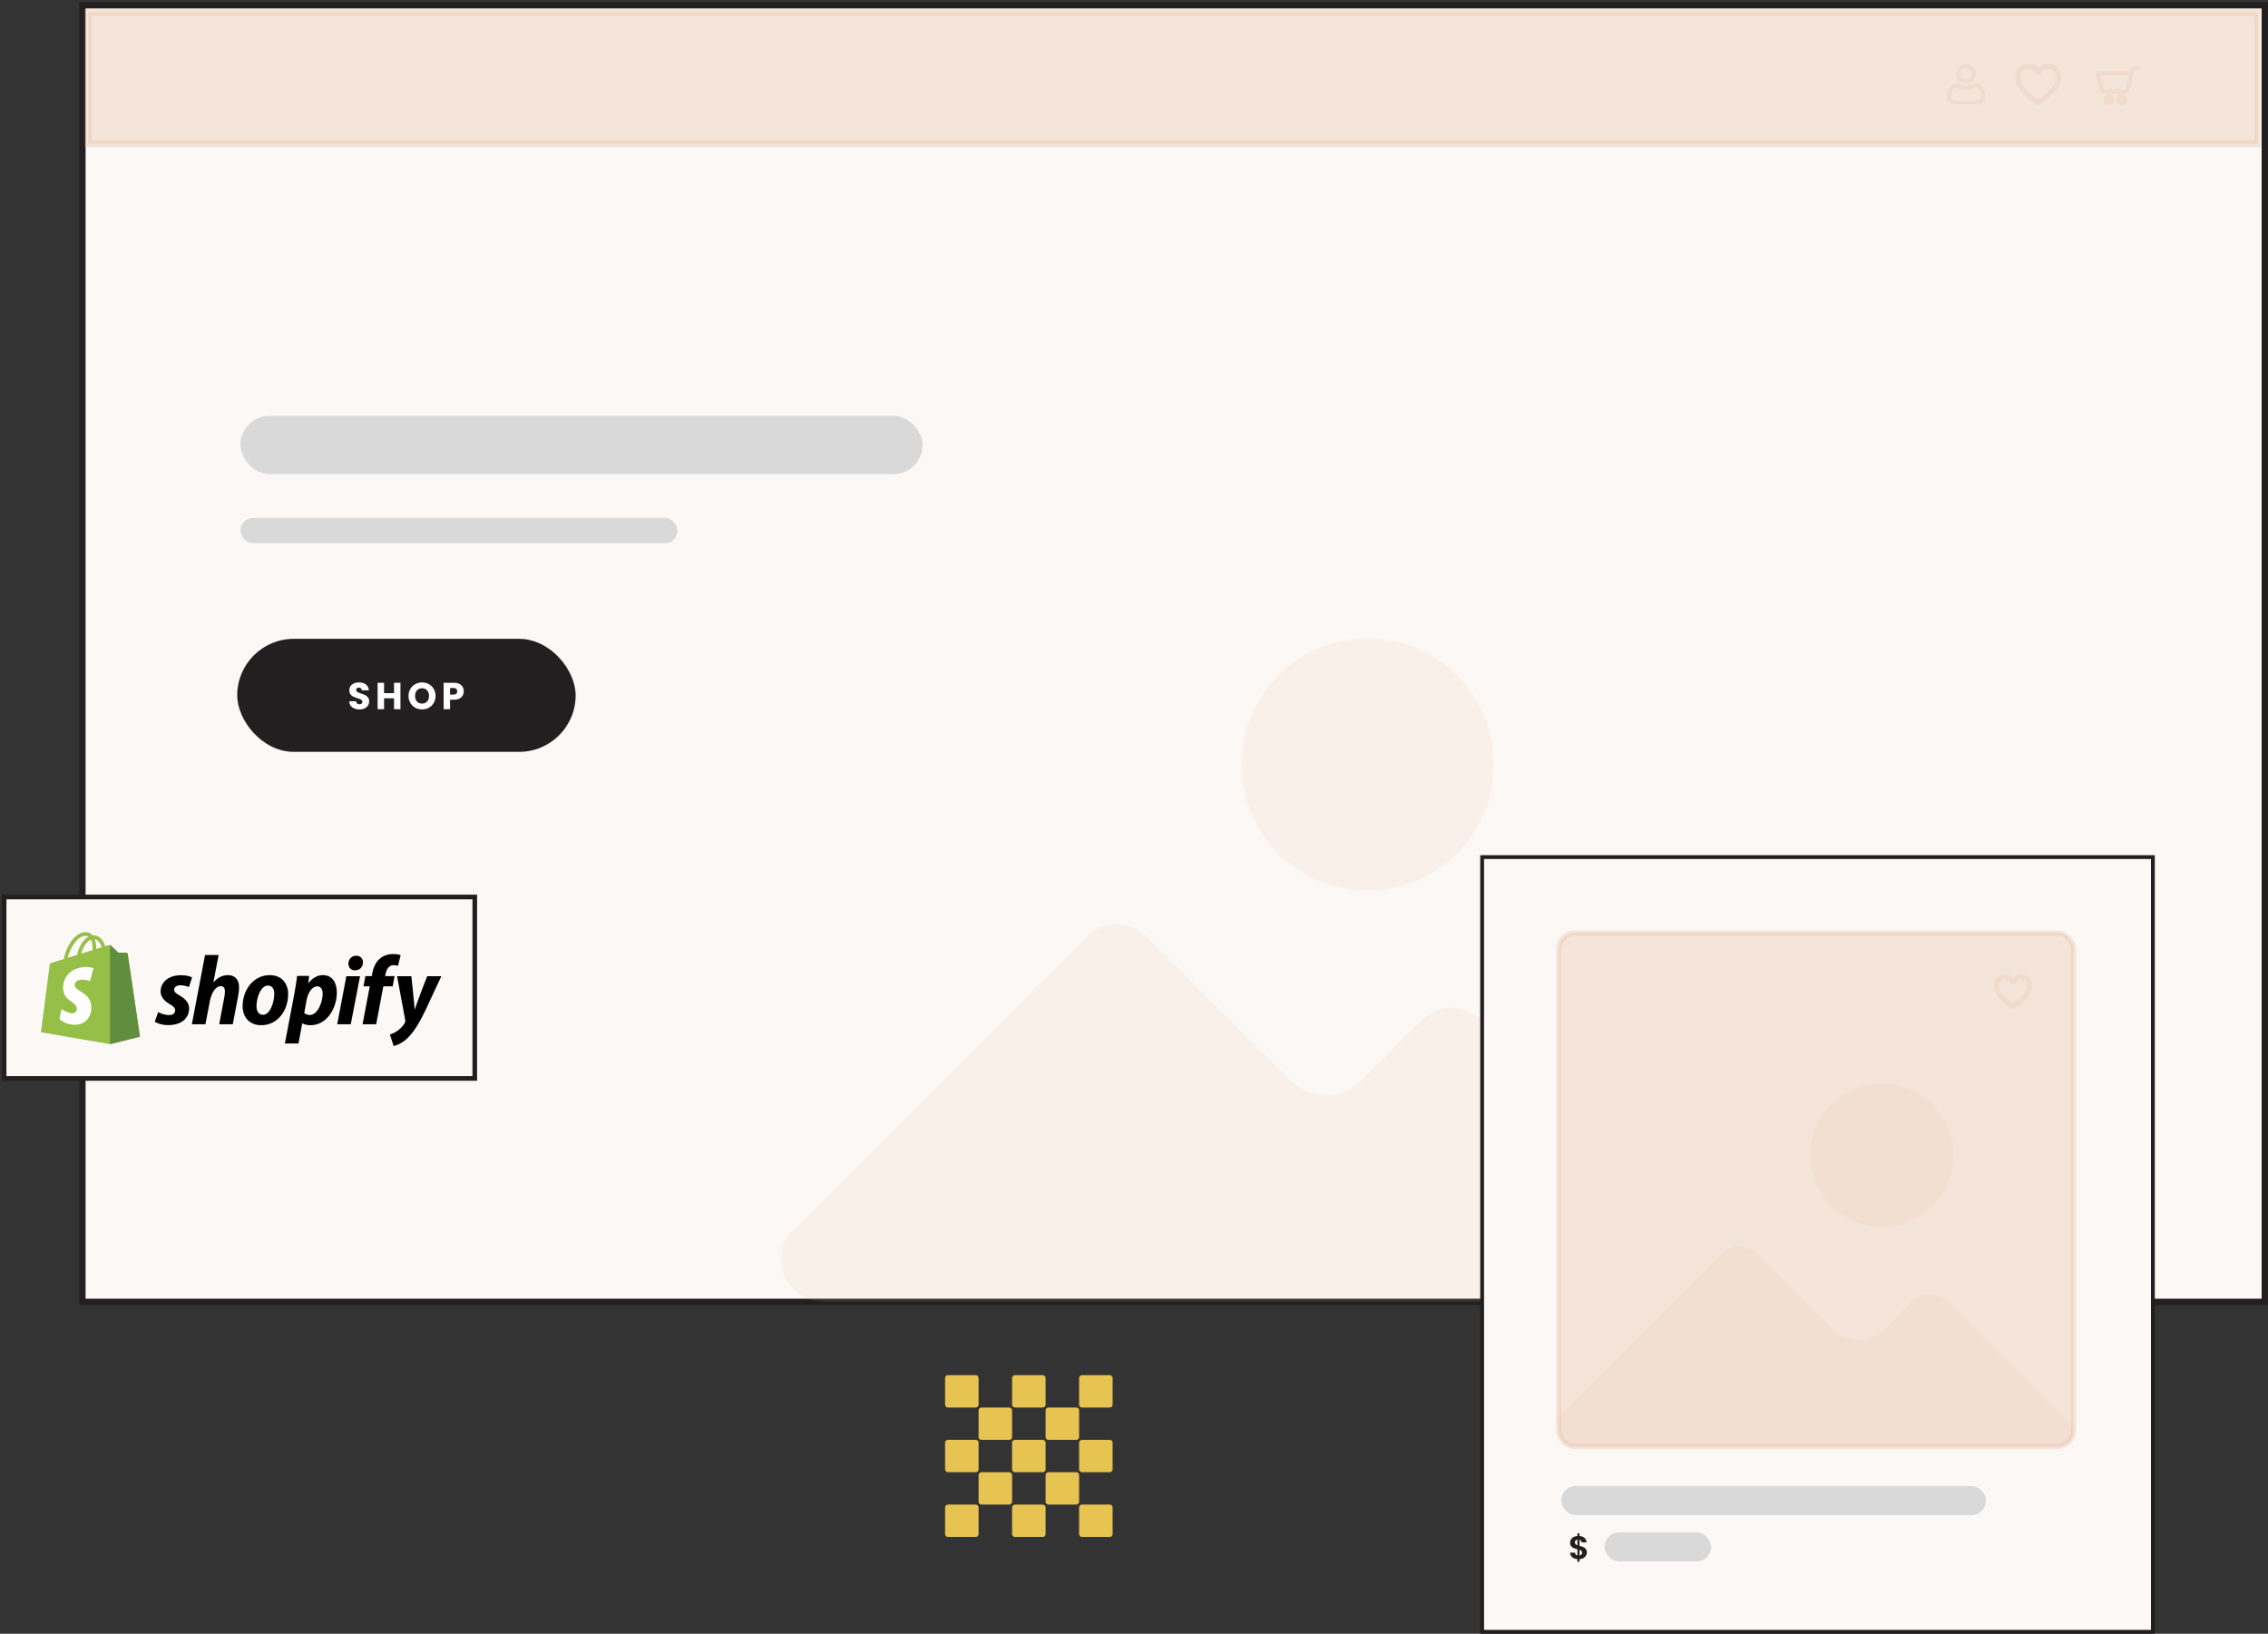 <svg width="976" height="703" viewBox="0 0 976 703" fill="none" xmlns="http://www.w3.org/2000/svg">
<rect x="0" y="0" width="976" height="703" fill="#333333" stroke="none"/>
<rect x="35.478" y="2.286" width="939.139" height="557.891" fill="#FCF8F5" stroke="#231F20" stroke-width="2.694"/>
<g style="mix-blend-mode:multiply">
<rect x="37.43" y="62.565" width="933.902" height="494.948" fill="#FCF8F5"/>
</g>
<path opacity="0.3" d="M37.929 5.296H971.631V61.863H37.929V5.296Z" fill="#E2B596" stroke="#E2B596" stroke-width="2.89"/>
<g style="mix-blend-mode:multiply">
<rect x="440.812" y="21.586" width="124.353" height="26.742" fill="#F4E4D9"/>
</g>
<g style="mix-blend-mode:multiply">
<rect x="97.83" y="29.569" width="52.281" height="10.777" rx="5.388" fill="#F4E4D9"/>
</g>
<g style="mix-blend-mode:multiply">
<rect x="168.055" y="29.569" width="52.281" height="10.777" rx="5.388" fill="#F4E4D9"/>
</g>
<g style="mix-blend-mode:multiply">
<rect x="238.277" y="29.569" width="52.281" height="10.777" rx="5.388" fill="#F4E4D9"/>
</g>
<g style="mix-blend-mode:multiply">
<path d="M907.532 41.102C908.521 41.102 909.322 41.904 909.322 42.892C909.322 43.881 908.521 44.682 907.533 44.682C906.544 44.682 905.743 43.881 905.743 42.892C905.744 41.904 906.544 41.103 907.532 41.102ZM907.532 43.881C908.078 43.881 908.521 43.438 908.521 42.892C908.521 42.346 908.078 41.904 907.533 41.904C906.987 41.904 906.544 42.346 906.544 42.892C906.545 43.438 906.987 43.88 907.532 43.881Z" fill="#F0DBCC" stroke="#F0DBCC" stroke-width="0.943"/>
<path d="M902.748 31.195H916.967L917.217 30.177C917.433 29.29 918.23 28.666 919.143 28.67H920.119C920.34 28.67 920.52 28.849 920.52 29.071C920.52 29.292 920.34 29.471 920.119 29.471H919.143C918.6 29.467 918.125 29.837 917.996 30.365L916.05 38.311C915.833 39.197 915.035 39.817 914.124 39.81H905.801C904.876 39.818 904.072 39.179 903.868 38.278L902.357 31.675C902.33 31.558 902.358 31.434 902.434 31.341C902.511 31.247 902.626 31.193 902.748 31.195ZM904.649 38.102C904.771 38.638 905.251 39.016 905.801 39.009H914.124C914.666 39.014 915.142 38.646 915.271 38.119L916.771 31.996H903.251L904.649 38.102Z" fill="#F0DBCC" stroke="#F0DBCC" stroke-width="0.943"/>
<path d="M912.952 41.102C913.941 41.102 914.742 41.904 914.742 42.892C914.742 43.881 913.941 44.682 912.952 44.682C911.964 44.682 911.162 43.881 911.162 42.892C911.163 41.904 911.964 41.103 912.952 41.102ZM912.952 43.881C913.498 43.881 913.941 43.438 913.941 42.892C913.941 42.346 913.498 41.904 912.952 41.904C912.406 41.904 911.964 42.346 911.964 42.892C911.965 43.438 912.407 43.88 912.952 43.881Z" fill="#F0DBCC" stroke="#F0DBCC" stroke-width="0.943"/>
<path d="M850.979 35.967C850.362 35.687 849.622 35.74 849.047 36.105C847.286 37.224 844.849 37.224 843.089 36.105C842.515 35.74 841.775 35.688 841.157 35.967C839.146 36.881 837.848 38.862 837.848 41.015V41.425C837.848 43.388 839.498 44.985 841.526 44.985H850.609C852.638 44.985 854.288 43.388 854.288 41.425V41.015C854.288 38.862 852.989 36.881 850.979 35.967ZM852.552 41.425C852.552 42.462 851.68 43.305 850.609 43.305H841.526C840.455 43.305 839.584 42.462 839.584 41.425V41.015C839.584 39.51 840.491 38.126 841.894 37.488C841.924 37.474 841.958 37.468 841.992 37.468C842.042 37.468 842.092 37.482 842.136 37.509C843.3 38.249 844.66 38.64 846.068 38.64C847.476 38.64 848.836 38.249 850 37.509C850.074 37.463 850.167 37.455 850.241 37.488C851.645 38.126 852.552 39.51 852.552 41.015V41.425Z" fill="#F0DBCC"/>
<path d="M846.067 35.787C848.393 35.787 850.285 33.956 850.285 31.706C850.285 29.455 848.393 27.624 846.067 27.624C843.742 27.624 841.85 29.455 841.85 31.706C841.85 33.956 843.742 35.787 846.067 35.787ZM846.067 29.304C847.435 29.304 848.549 30.382 848.549 31.706C848.549 33.03 847.435 34.107 846.067 34.107C844.699 34.107 843.586 33.03 843.586 31.706C843.586 30.382 844.699 29.304 846.067 29.304Z" fill="#F0DBCC"/>
<path d="M877.167 44.077C877.167 44.077 868.334 39.13 868.334 33.124C868.334 32.062 868.702 31.033 869.375 30.212C870.048 29.391 870.985 28.828 872.026 28.62C873.067 28.411 874.148 28.57 875.085 29.068C876.022 29.567 876.758 30.374 877.167 31.354V31.354C877.576 30.374 878.312 29.567 879.25 29.068C880.187 28.57 881.268 28.411 882.309 28.62C883.35 28.828 884.287 29.391 884.96 30.212C885.633 31.033 886.001 32.062 886.001 33.124C886.001 39.13 877.167 44.077 877.167 44.077Z" stroke="#F0DBCC" stroke-width="2.155" stroke-linejoin="round"/>
</g>
<g opacity="0.12">
<mask id="path-14-inside-1_2527_56855" fill="white">
<path fill-rule="evenodd" clip-rule="evenodd" d="M642.619 328.928C642.619 358.787 618.413 382.993 588.554 382.993C558.694 382.993 534.488 358.787 534.488 328.928C534.488 299.068 558.694 274.862 588.554 274.862C618.413 274.862 642.619 299.068 642.619 328.928ZM611.98 439.033C619.01 432.045 630.361 432.045 637.391 439.033L727.5 529.142C730.937 532.551 732.859 537.2 732.831 542.042C732.772 551.996 724.657 560.017 714.704 559.959H354.269C349.638 559.894 345.21 558.049 341.905 554.807C334.797 547.839 334.686 536.429 341.653 529.322L467.806 403.17C474.835 396.182 486.187 396.182 493.217 403.17L555.289 465.243C563.707 473.66 577.353 473.66 585.77 465.243L611.98 439.033Z"/>
</mask>
<path fill-rule="evenodd" clip-rule="evenodd" d="M642.619 328.928C642.619 358.787 618.413 382.993 588.554 382.993C558.694 382.993 534.488 358.787 534.488 328.928C534.488 299.068 558.694 274.862 588.554 274.862C618.413 274.862 642.619 299.068 642.619 328.928ZM611.98 439.033C619.01 432.045 630.361 432.045 637.391 439.033L727.5 529.142C730.937 532.551 732.859 537.2 732.831 542.042C732.772 551.996 724.657 560.017 714.704 559.959H354.269C349.638 559.894 345.21 558.049 341.905 554.807C334.797 547.839 334.686 536.429 341.653 529.322L467.806 403.17C474.835 396.182 486.187 396.182 493.217 403.17L555.289 465.243C563.707 473.66 577.353 473.66 585.77 465.243L611.98 439.033Z" fill="#E2B596"/>
<path d="M637.391 439.033L639.434 436.989L639.428 436.983L637.391 439.033ZM611.98 439.033L609.942 436.983L609.936 436.989L611.98 439.033ZM727.5 529.142L725.456 531.186L725.464 531.194L727.5 529.142ZM732.831 542.042L735.721 542.059V542.059L732.831 542.042ZM714.704 559.959L714.721 557.069L714.712 557.069H714.704V559.959ZM354.269 559.959L354.228 562.849L354.248 562.849H354.269V559.959ZM341.905 554.807L343.928 552.743L343.928 552.743L341.905 554.807ZM341.653 529.322L339.61 527.278L339.6 527.289L339.59 527.299L341.653 529.322ZM467.806 403.17L465.768 401.12L465.762 401.126L467.806 403.17ZM493.217 403.17L495.26 401.126L495.254 401.12L493.217 403.17ZM588.554 385.883C620.009 385.883 645.509 360.383 645.509 328.928H639.729C639.729 357.191 616.817 380.103 588.554 380.103V385.883ZM531.598 328.928C531.598 360.383 557.098 385.883 588.554 385.883V380.103C560.29 380.103 537.378 357.191 537.378 328.928H531.598ZM588.554 271.972C557.098 271.972 531.598 297.472 531.598 328.928H537.378C537.378 300.664 560.29 277.753 588.554 277.753V271.972ZM645.509 328.928C645.509 297.472 620.009 271.972 588.554 271.972V277.753C616.817 277.753 639.729 300.664 639.729 328.928H645.509ZM639.428 436.983C631.271 428.875 618.099 428.875 609.942 436.983L614.018 441.083C619.92 435.215 629.451 435.215 635.353 441.083L639.428 436.983ZM729.543 527.098L639.434 436.989L635.347 441.077L725.456 531.186L729.543 527.098ZM735.721 542.059C735.753 536.44 733.524 531.046 729.535 527.09L725.464 531.194C728.351 534.057 729.964 537.96 729.941 542.025L735.721 542.059ZM714.687 562.849C726.236 562.916 735.653 553.609 735.721 542.059L729.941 542.025C729.891 550.383 723.077 557.117 714.721 557.069L714.687 562.849ZM354.269 562.849H714.704V557.069H354.269V562.849ZM339.881 556.871C343.717 560.632 348.855 562.773 354.228 562.849L354.309 557.069C350.421 557.014 346.704 555.465 343.928 552.743L339.881 556.871ZM339.59 527.299C331.505 535.546 331.634 548.786 339.881 556.871L343.928 552.743C337.961 546.893 337.867 537.313 343.717 531.345L339.59 527.299ZM465.762 401.126L339.61 527.278L343.697 531.366L469.85 405.213L465.762 401.126ZM495.254 401.12C487.097 393.011 473.925 393.011 465.768 401.12L469.843 405.219C475.746 399.352 485.277 399.352 491.179 405.219L495.254 401.12ZM557.333 463.199L495.26 401.126L491.173 405.213L553.246 467.286L557.333 463.199ZM609.936 436.989L583.727 463.199L587.814 467.286L614.024 441.077L609.936 436.989ZM553.246 467.286C562.792 476.832 578.268 476.832 587.814 467.286L583.727 463.199C576.438 470.487 564.621 470.487 557.333 463.199L553.246 467.286Z" fill="#E2B596" mask="url(#path-14-inside-1_2527_56855)"/>
</g>
<rect x="103.496" y="178.924" width="293.523" height="25.09" rx="12.545" fill="#D9D9D9"/>
<rect x="102.088" y="274.896" width="145.63" height="48.626" rx="24.313" fill="#231F20"/>
<path d="M154.723 305.272C153.893 305.272 153.149 305.138 152.492 304.868C151.835 304.599 151.307 304.2 150.908 303.672C150.52 303.144 150.315 302.508 150.294 301.765H153.236C153.279 302.185 153.424 302.508 153.672 302.734C153.92 302.95 154.243 303.058 154.642 303.058C155.052 303.058 155.375 302.966 155.612 302.783C155.849 302.589 155.968 302.325 155.968 301.991C155.968 301.711 155.871 301.479 155.677 301.296C155.493 301.113 155.262 300.962 154.982 300.843C154.712 300.725 154.324 300.59 153.818 300.439C153.085 300.213 152.487 299.986 152.023 299.76C151.56 299.534 151.161 299.2 150.827 298.758C150.493 298.316 150.326 297.739 150.326 297.028C150.326 295.972 150.709 295.148 151.474 294.555C152.239 293.951 153.236 293.65 154.464 293.65C155.714 293.65 156.722 293.951 157.487 294.555C158.252 295.148 158.662 295.977 158.716 297.044H155.725C155.704 296.678 155.569 296.392 155.321 296.188C155.073 295.972 154.755 295.864 154.367 295.864C154.033 295.864 153.764 295.956 153.559 296.139C153.354 296.312 153.252 296.565 153.252 296.899C153.252 297.265 153.424 297.551 153.769 297.756C154.114 297.96 154.653 298.181 155.386 298.418C156.118 298.666 156.711 298.903 157.164 299.13C157.627 299.356 158.026 299.685 158.36 300.116C158.694 300.547 158.861 301.102 158.861 301.781C158.861 302.427 158.694 303.015 158.36 303.543C158.037 304.071 157.563 304.491 156.938 304.804C156.312 305.116 155.574 305.272 154.723 305.272ZM172.33 293.811V305.159H169.566V300.487H165.266V305.159H162.502V293.811H165.266V298.257H169.566V293.811H172.33ZM181.633 305.272C180.566 305.272 179.585 305.024 178.69 304.529C177.807 304.033 177.101 303.343 176.573 302.46C176.056 301.565 175.797 300.563 175.797 299.453C175.797 298.343 176.056 297.346 176.573 296.462C177.101 295.579 177.807 294.889 178.69 294.393C179.585 293.898 180.566 293.65 181.633 293.65C182.699 293.65 183.675 293.898 184.558 294.393C185.453 294.889 186.153 295.579 186.66 296.462C187.177 297.346 187.436 298.343 187.436 299.453C187.436 300.563 187.177 301.565 186.66 302.46C186.143 303.343 185.442 304.033 184.558 304.529C183.675 305.024 182.699 305.272 181.633 305.272ZM181.633 302.751C182.538 302.751 183.26 302.449 183.799 301.845C184.348 301.242 184.623 300.444 184.623 299.453C184.623 298.451 184.348 297.653 183.799 297.06C183.26 296.457 182.538 296.155 181.633 296.155C180.717 296.155 179.984 296.452 179.434 297.044C178.895 297.637 178.626 298.44 178.626 299.453C178.626 300.455 178.895 301.258 179.434 301.862C179.984 302.454 180.717 302.751 181.633 302.751ZM199.562 297.465C199.562 298.122 199.411 298.725 199.109 299.275C198.807 299.814 198.344 300.25 197.719 300.584C197.094 300.919 196.318 301.086 195.391 301.086H193.678V305.159H190.913V293.811H195.391C196.296 293.811 197.062 293.968 197.687 294.28C198.312 294.593 198.78 295.024 199.093 295.573C199.405 296.123 199.562 296.753 199.562 297.465ZM195.181 298.887C195.709 298.887 196.102 298.763 196.361 298.515C196.62 298.267 196.749 297.917 196.749 297.465C196.749 297.012 196.62 296.662 196.361 296.414C196.102 296.166 195.709 296.042 195.181 296.042H193.678V298.887H195.181Z" fill="white"/>
<rect x="103.496" y="222.872" width="188.063" height="10.876" rx="5.438" fill="#D9D9D9"/>
<rect x="1.766" y="385.978" width="202.546" height="78.065" fill="#FCF8F5" stroke="#231F20" stroke-width="2"/>
<g clip-path="url(#clip0_2527_56855)">
<path d="M54.941 410.383C54.908 410.14 54.695 410.005 54.518 409.99C54.343 409.975 50.906 409.923 50.906 409.923C50.906 409.923 48.031 407.137 47.747 406.853C47.463 406.57 46.909 406.655 46.693 406.719C46.691 406.721 46.153 406.887 45.249 407.166C45.098 406.677 44.876 406.075 44.558 405.47C43.535 403.521 42.036 402.49 40.225 402.487C40.222 402.487 40.221 402.487 40.218 402.487C40.093 402.487 39.968 402.499 39.842 402.51C39.788 402.446 39.735 402.383 39.679 402.322C38.89 401.479 37.879 401.069 36.666 401.105C34.328 401.172 31.998 402.858 30.11 405.853C28.781 407.96 27.77 410.608 27.483 412.658C24.798 413.488 22.92 414.068 22.878 414.082C21.523 414.507 21.48 414.548 21.303 415.824C21.172 416.788 17.625 444.167 17.625 444.167L47.348 449.299L60.231 446.102C60.231 446.102 54.975 410.627 54.941 410.383ZM43.761 407.626C43.077 407.837 42.298 408.078 41.455 408.339C41.437 407.157 41.297 405.512 40.745 404.091C42.52 404.426 43.393 406.431 43.761 407.626ZM39.9 408.82C38.342 409.301 36.642 409.827 34.937 410.354C35.417 408.521 36.326 406.695 37.443 405.499C37.858 405.053 38.44 404.557 39.128 404.274C39.775 405.622 39.916 407.53 39.9 408.82ZM36.713 402.658C37.262 402.646 37.724 402.767 38.12 403.026C37.487 403.354 36.877 403.824 36.303 404.438C34.818 406.029 33.679 408.499 33.225 410.882C31.809 411.319 30.424 411.748 29.149 412.142C29.954 408.391 33.103 402.763 36.713 402.658Z" fill="#95BF47"/>
<path d="M54.52 409.991C54.344 409.976 50.907 409.924 50.907 409.924C50.907 409.924 48.033 407.138 47.749 406.854C47.643 406.748 47.5 406.694 47.35 406.671L47.351 449.298L60.232 446.102C60.232 446.102 54.976 410.628 54.943 410.384C54.909 410.141 54.695 410.006 54.52 409.991Z" fill="#5E8E3E"/>
<path d="M40.208 416.604L38.712 422.192C38.712 422.192 37.043 421.434 35.065 421.558C32.164 421.741 32.133 423.568 32.162 424.026C32.321 426.525 38.906 427.071 39.276 432.925C39.567 437.53 36.829 440.68 32.884 440.929C28.149 441.227 25.543 438.439 25.543 438.439L26.546 434.179C26.546 434.179 29.17 436.155 31.27 436.023C32.642 435.936 33.132 434.822 33.083 434.035C32.876 430.775 27.513 430.967 27.174 425.611C26.889 421.103 29.855 416.536 36.398 416.124C38.919 415.962 40.208 416.604 40.208 416.604Z" fill="white"/>
<path d="M77.195 428.304C75.713 427.502 74.952 426.825 74.952 425.896C74.952 424.713 76.01 423.953 77.661 423.953C79.583 423.953 81.3 424.755 81.3 424.755L82.653 420.615C82.653 420.615 81.409 419.643 77.745 419.643C72.646 419.643 69.112 422.558 69.112 426.656C69.112 428.979 70.762 430.754 72.963 432.02C74.741 433.034 75.376 433.752 75.376 434.808C75.376 435.906 74.487 436.793 72.837 436.793C70.378 436.793 68.056 435.526 68.056 435.526L66.617 439.666C66.617 439.666 68.763 441.102 72.372 441.102C77.62 441.102 81.386 438.525 81.386 433.878C81.385 431.388 79.481 429.613 77.195 428.304Z" fill="black"/>
<path d="M98.101 419.602C95.519 419.602 93.488 420.827 91.923 422.685L91.838 422.643L94.08 410.941H88.24L82.57 440.723H88.41L90.357 430.543C91.118 426.698 93.107 424.334 94.969 424.334C96.28 424.334 96.789 425.221 96.789 426.489C96.789 427.291 96.704 428.263 96.535 429.066L94.335 440.725H100.176L102.46 428.685C102.715 427.417 102.884 425.897 102.884 424.883C102.882 421.587 101.147 419.602 98.101 419.602Z" fill="black"/>
<path d="M116.085 419.602C109.06 419.602 104.406 425.938 104.406 432.993C104.406 437.512 107.198 441.145 112.446 441.145C119.344 441.145 123.999 434.978 123.999 427.754C123.999 423.572 121.544 419.602 116.085 419.602ZM113.208 436.669C111.218 436.669 110.372 434.979 110.372 432.867C110.372 429.53 112.108 424.08 115.281 424.08C117.355 424.08 118.031 425.855 118.031 427.587C118.031 431.177 116.297 436.669 113.208 436.669Z" fill="black"/>
<path d="M138.935 419.602C134.993 419.602 132.756 423.066 132.756 423.066H132.673L133.011 419.94H127.849C127.595 422.052 127.129 425.262 126.664 427.67L122.602 449.003H128.442L130.049 440.385H130.177C130.177 440.385 131.375 441.145 133.604 441.145C140.459 441.145 144.944 434.133 144.944 427.035C144.944 423.108 143.209 419.602 138.935 419.602ZM133.349 436.752C131.833 436.752 130.936 435.908 130.936 435.908L131.91 430.458C132.587 426.826 134.491 424.417 136.523 424.417C138.3 424.417 138.85 426.064 138.85 427.628C138.85 431.388 136.607 436.752 133.349 436.752Z" fill="black"/>
<path d="M153.282 411.237C151.421 411.237 149.939 412.716 149.939 414.617C149.939 416.349 151.039 417.532 152.69 417.532H152.774C154.594 417.532 156.159 416.306 156.202 414.152C156.202 412.463 155.059 411.237 153.282 411.237Z" fill="black"/>
<path d="M145.115 440.724H150.954L154.933 420.067H149.05L145.115 440.724Z" fill="black"/>
<path d="M169.786 420.025H165.724L165.934 419.053C166.273 417.067 167.458 415.293 169.405 415.293C170.444 415.293 171.266 415.588 171.266 415.588L172.409 411.026C172.409 411.026 171.393 410.52 169.234 410.52C167.161 410.52 165.089 411.111 163.522 412.462C161.533 414.152 160.602 416.602 160.137 419.053L159.969 420.025H157.259L156.413 424.419H159.122L156.033 440.725H161.873L164.962 424.419H168.982L169.786 420.025Z" fill="black"/>
<path d="M183.834 420.068C183.834 420.068 180.184 429.249 178.545 434.261H178.459C178.348 432.647 177.021 420.068 177.021 420.068H170.884L174.398 439.034C174.484 439.456 174.441 439.711 174.271 440.006C173.593 441.315 172.451 442.583 171.097 443.513C169.997 444.315 168.77 444.822 167.797 445.16L169.405 450.103C170.59 449.85 173.043 448.878 175.117 446.935C177.783 444.443 180.237 440.598 182.775 435.359L189.927 420.066H183.834V420.068Z" fill="black"/>
</g>
<path d="M407.922 591.73H419.904C420.577 591.73 421.123 592.277 421.123 592.95V604.434C421.123 605.107 420.577 605.653 419.904 605.653H407.922C407.249 605.653 406.703 605.107 406.703 604.434V592.95C406.703 592.277 407.249 591.73 407.922 591.73Z" fill="#E7C352"/>
<path d="M422.342 605.653H434.324C434.996 605.653 435.543 606.2 435.543 606.872V618.357C435.543 619.03 434.996 619.576 434.324 619.576H422.342C421.669 619.576 421.123 619.03 421.123 618.357V606.872C421.123 606.2 421.669 605.653 422.342 605.653Z" fill="#E7C352"/>
<path d="M436.762 591.73H448.744C449.416 591.73 449.963 592.277 449.963 592.95V604.434C449.963 605.107 449.416 605.653 448.744 605.653H436.762C436.089 605.653 435.543 605.107 435.543 604.434V592.95C435.543 592.277 436.089 591.73 436.762 591.73Z" fill="#E7C352"/>
<path d="M451.182 605.653H463.163C463.836 605.653 464.383 606.2 464.383 606.872V618.357C464.383 619.03 463.836 619.576 463.163 619.576H451.182C450.509 619.576 449.963 619.03 449.963 618.357V606.872C449.963 606.2 450.509 605.653 451.182 605.653Z" fill="#E7C352"/>
<path d="M465.604 591.73H477.585C478.258 591.73 478.805 592.277 478.805 592.95V604.434C478.805 605.107 478.258 605.653 477.585 605.653H465.604C464.931 605.653 464.385 605.107 464.385 604.434V592.95C464.385 592.277 464.931 591.73 465.604 591.73Z" fill="#E7C352"/>
<path d="M407.922 619.576H419.904C420.577 619.576 421.123 620.122 421.123 620.795V632.28C421.123 632.953 420.577 633.499 419.904 633.499H407.922C407.249 633.499 406.703 632.953 406.703 632.28V620.795C406.703 620.122 407.249 619.576 407.922 619.576Z" fill="#E7C352"/>
<path d="M436.761 619.576H448.74C449.412 619.576 449.959 620.122 449.959 620.795V632.28C449.959 632.953 449.412 633.499 448.74 633.499H436.758C436.085 633.499 435.539 632.953 435.539 632.28V620.795C435.539 620.122 436.085 619.576 436.758 619.576H436.761Z" fill="#E7C352"/>
<path d="M465.603 619.576H477.581C478.254 619.576 478.8 620.122 478.8 620.795V632.28C478.8 632.953 478.254 633.499 477.581 633.499H465.6C464.927 633.499 464.381 632.953 464.381 632.28V620.795C464.381 620.122 464.927 619.576 465.6 619.576H465.603Z" fill="#E7C352"/>
<path d="M422.342 633.498H434.324C434.996 633.498 435.543 634.044 435.543 634.717V646.202C435.543 646.875 434.996 647.421 434.324 647.421H422.342C421.669 647.421 421.123 646.875 421.123 646.202V634.717C421.123 634.044 421.669 633.498 422.342 633.498Z" fill="#E7C352"/>
<path d="M451.182 633.498H463.163C463.836 633.498 464.383 634.044 464.383 634.717V646.202C464.383 646.875 463.836 647.421 463.163 647.421H451.182C450.509 647.421 449.963 646.875 449.963 646.202V634.717C449.963 634.044 450.509 633.498 451.182 633.498Z" fill="#E7C352"/>
<path d="M407.922 647.424H419.904C420.577 647.424 421.123 647.97 421.123 648.643V660.128C421.123 660.8 420.577 661.347 419.904 661.347H407.922C407.249 661.347 406.703 660.8 406.703 660.128V648.643C406.703 647.97 407.249 647.424 407.922 647.424Z" fill="#E7C352"/>
<path d="M436.761 647.425H448.74C449.412 647.425 449.959 647.971 449.959 648.644V660.128C449.959 660.801 449.412 661.348 448.74 661.348H436.758C436.085 661.348 435.539 660.801 435.539 660.128V648.644C435.539 647.971 436.085 647.425 436.758 647.425H436.761Z" fill="#E7C352"/>
<path d="M465.603 647.425H477.581C478.254 647.425 478.8 647.971 478.8 648.644V660.128C478.8 660.801 478.254 661.348 477.581 661.348H465.6C464.927 661.348 464.381 660.801 464.381 660.128V648.644C464.381 647.971 464.927 647.425 465.6 647.425H465.603Z" fill="#E7C352"/>
<rect x="637.814" y="368.804" width="288.649" height="333.346" fill="#FCF8F5" stroke="#231F20" stroke-width="1.648"/>
<rect opacity="0.3" x="670.776" y="401.49" width="221.569" height="220.854" rx="6.927" fill="#E2B596" stroke="#E2B596" stroke-width="2.146"/>
<mask id="mask0_2527_56855" style="mask-type:alpha" maskUnits="userSpaceOnUse" x="669" y="400" width="224" height="224">
<rect opacity="0.3" x="670.776" y="401.49" width="220.854" height="220.854" rx="6.927" fill="#E2B596" stroke="#E2B596" stroke-width="2.146"/>
</mask>
<g mask="url(#mask0_2527_56855)">
<g opacity="0.3">
<mask id="path-48-inside-2_2527_56855" fill="white">
<path fill-rule="evenodd" clip-rule="evenodd" d="M840.68 497.121C840.68 514.12 826.899 527.901 809.899 527.901C792.9 527.901 779.119 514.12 779.119 497.121C779.119 480.122 792.9 466.341 809.899 466.341C826.899 466.341 840.68 480.122 840.68 497.121ZM823.237 559.806C827.239 555.827 833.702 555.827 837.704 559.806L889.004 611.106C890.962 613.047 892.056 615.694 892.04 618.45C892.006 624.117 887.386 628.683 881.72 628.651H676.518C673.882 628.614 671.361 627.563 669.479 625.718C665.433 621.751 665.369 615.255 669.336 611.209L741.157 539.388C745.159 535.41 751.621 535.41 755.623 539.388L788.326 572.09C794.574 578.338 804.705 578.338 810.953 572.09L823.237 559.806Z"/>
</mask>
<path fill-rule="evenodd" clip-rule="evenodd" d="M840.68 497.121C840.68 514.12 826.899 527.901 809.899 527.901C792.9 527.901 779.119 514.12 779.119 497.121C779.119 480.122 792.9 466.341 809.899 466.341C826.899 466.341 840.68 480.122 840.68 497.121ZM823.237 559.806C827.239 555.827 833.702 555.827 837.704 559.806L889.004 611.106C890.962 613.047 892.056 615.694 892.04 618.45C892.006 624.117 887.386 628.683 881.72 628.651H676.518C673.882 628.614 671.361 627.563 669.479 625.718C665.433 621.751 665.369 615.255 669.336 611.209L741.157 539.388C745.159 535.41 751.621 535.41 755.623 539.388L788.326 572.09C794.574 578.338 804.705 578.338 810.953 572.09L823.237 559.806Z" fill="#E2B596"/>
<path d="M837.704 559.806L839.221 558.288L839.217 558.284L837.704 559.806ZM823.237 559.806L821.725 558.284L821.72 558.289L823.237 559.806ZM889.004 611.106L887.487 612.623L887.494 612.629L889.004 611.106ZM892.04 618.45L894.185 618.463V618.463L892.04 618.45ZM881.72 628.651L881.732 626.505H881.72V628.651ZM676.518 628.651L676.488 630.796L676.503 630.796H676.518V628.651ZM669.479 625.718L670.981 624.186L670.981 624.186L669.479 625.718ZM669.336 611.209L667.819 609.691L667.812 609.699L667.804 609.707L669.336 611.209ZM741.157 539.388L739.644 537.866L739.64 537.871L741.157 539.388ZM755.623 539.388L757.141 537.871L757.136 537.866L755.623 539.388ZM788.326 572.09L786.808 573.607L788.326 572.09ZM809.899 530.047C828.084 530.047 842.825 515.305 842.825 497.121H838.534C838.534 512.936 825.714 525.756 809.899 525.756V530.047ZM776.974 497.121C776.974 515.305 791.715 530.047 809.899 530.047V525.756C794.085 525.756 781.265 512.936 781.265 497.121H776.974ZM809.899 464.195C791.715 464.195 776.974 478.937 776.974 497.121H781.265C781.265 481.307 794.085 468.486 809.899 468.486V464.195ZM842.825 497.121C842.825 478.937 828.084 464.195 809.899 464.195V468.486C825.714 468.486 838.534 481.307 838.534 497.121H842.825ZM839.217 558.284C834.378 553.474 826.564 553.474 821.725 558.284L824.75 561.327C827.915 558.181 833.026 558.181 836.191 561.327L839.217 558.284ZM890.522 609.589L839.221 558.289L836.187 561.323L887.487 612.623L890.522 609.589ZM894.185 618.463C894.204 615.129 892.882 611.93 890.515 609.583L887.494 612.629C889.042 614.165 889.907 616.258 889.894 618.438L894.185 618.463ZM881.707 630.796C888.558 630.836 894.145 625.314 894.185 618.463L889.894 618.438C889.868 622.92 886.214 626.531 881.732 626.505L881.707 630.796ZM676.518 630.796H881.72V626.505H676.518V630.796ZM667.977 627.25C670.253 629.481 673.301 630.751 676.488 630.796L676.549 626.505C674.463 626.476 672.47 625.645 670.981 624.186L667.977 627.25ZM667.804 609.707C663.008 614.599 663.085 622.453 667.977 627.25L670.981 624.186C667.781 621.049 667.731 615.911 670.868 612.711L667.804 609.707ZM739.64 537.871L667.819 609.691L670.853 612.726L742.674 540.905L739.64 537.871ZM757.136 537.866C752.297 533.056 744.483 533.056 739.644 537.866L742.669 540.91C745.835 537.763 750.946 537.763 754.111 540.91L757.136 537.866ZM789.843 570.573L757.141 537.871L754.106 540.905L786.808 573.607L789.843 570.573ZM821.72 558.289L809.436 570.573L812.47 573.607L824.754 561.323L821.72 558.289ZM786.808 573.607C793.895 580.693 805.384 580.693 812.47 573.607L809.436 570.573C804.025 575.983 795.253 575.983 789.843 570.573L786.808 573.607Z" fill="#E2B596" mask="url(#path-48-inside-2_2527_56855)"/>
</g>
</g>
<g style="mix-blend-mode:multiply">
<path d="M866.317 433.015C866.317 433.015 859.15 429.002 859.15 424.129C859.151 423.268 859.449 422.433 859.995 421.767C860.541 421.101 861.301 420.644 862.145 420.475C862.99 420.306 863.867 420.434 864.627 420.839C865.388 421.243 865.985 421.898 866.317 422.693V422.693C866.649 421.898 867.246 421.243 868.006 420.839C868.767 420.434 869.644 420.306 870.488 420.475C871.333 420.644 872.093 421.101 872.639 421.767C873.185 422.433 873.483 423.268 873.483 424.129C873.483 429.002 866.317 433.015 866.317 433.015Z" stroke="#F0DBCC" stroke-width="2.155" stroke-linejoin="round"/>
</g>
<rect x="671.838" y="639.438" width="182.799" height="12.518" rx="6.259" fill="#D9D9D9"/>
<rect x="690.533" y="659.355" width="45.803" height="12.518" rx="6.259" fill="#D9D9D9"/>
<path d="M682.877 668.02C682.877 668.505 682.751 668.963 682.499 669.392C682.257 669.812 681.893 670.162 681.407 670.442C680.931 670.713 680.367 670.871 679.713 670.918V672.052H678.817V670.904C677.884 670.82 677.133 670.54 676.563 670.064C675.994 669.579 675.7 668.925 675.681 668.104H677.781C677.837 668.776 678.183 669.182 678.817 669.322V666.648C678.145 666.48 677.604 666.312 677.193 666.144C676.783 665.976 676.428 665.705 676.129 665.332C675.831 664.959 675.681 664.45 675.681 663.806C675.681 662.994 675.971 662.331 676.549 661.818C677.137 661.305 677.893 661.011 678.817 660.936V659.802H679.713V660.936C680.609 661.011 681.323 661.281 681.855 661.748C682.397 662.215 682.7 662.859 682.765 663.68H680.651C680.623 663.409 680.525 663.176 680.357 662.98C680.199 662.775 679.984 662.63 679.713 662.546V665.192C680.413 665.369 680.964 665.542 681.365 665.71C681.776 665.869 682.131 666.135 682.429 666.508C682.728 666.872 682.877 667.376 682.877 668.02ZM677.725 663.708C677.725 664.016 677.819 664.268 678.005 664.464C678.192 664.651 678.463 664.805 678.817 664.926V662.504C678.481 662.551 678.215 662.677 678.019 662.882C677.823 663.087 677.725 663.363 677.725 663.708ZM679.713 669.35C680.068 669.285 680.343 669.14 680.539 668.916C680.745 668.692 680.847 668.421 680.847 668.104C680.847 667.796 680.749 667.549 680.553 667.362C680.357 667.175 680.077 667.021 679.713 666.9V669.35Z" fill="#231F20"/>
<defs>
<clipPath id="clip0_2527_56855">
<rect width="173" height="49" fill="white" transform="translate(17.625 401.103)"/>
</clipPath>
</defs>
</svg>
